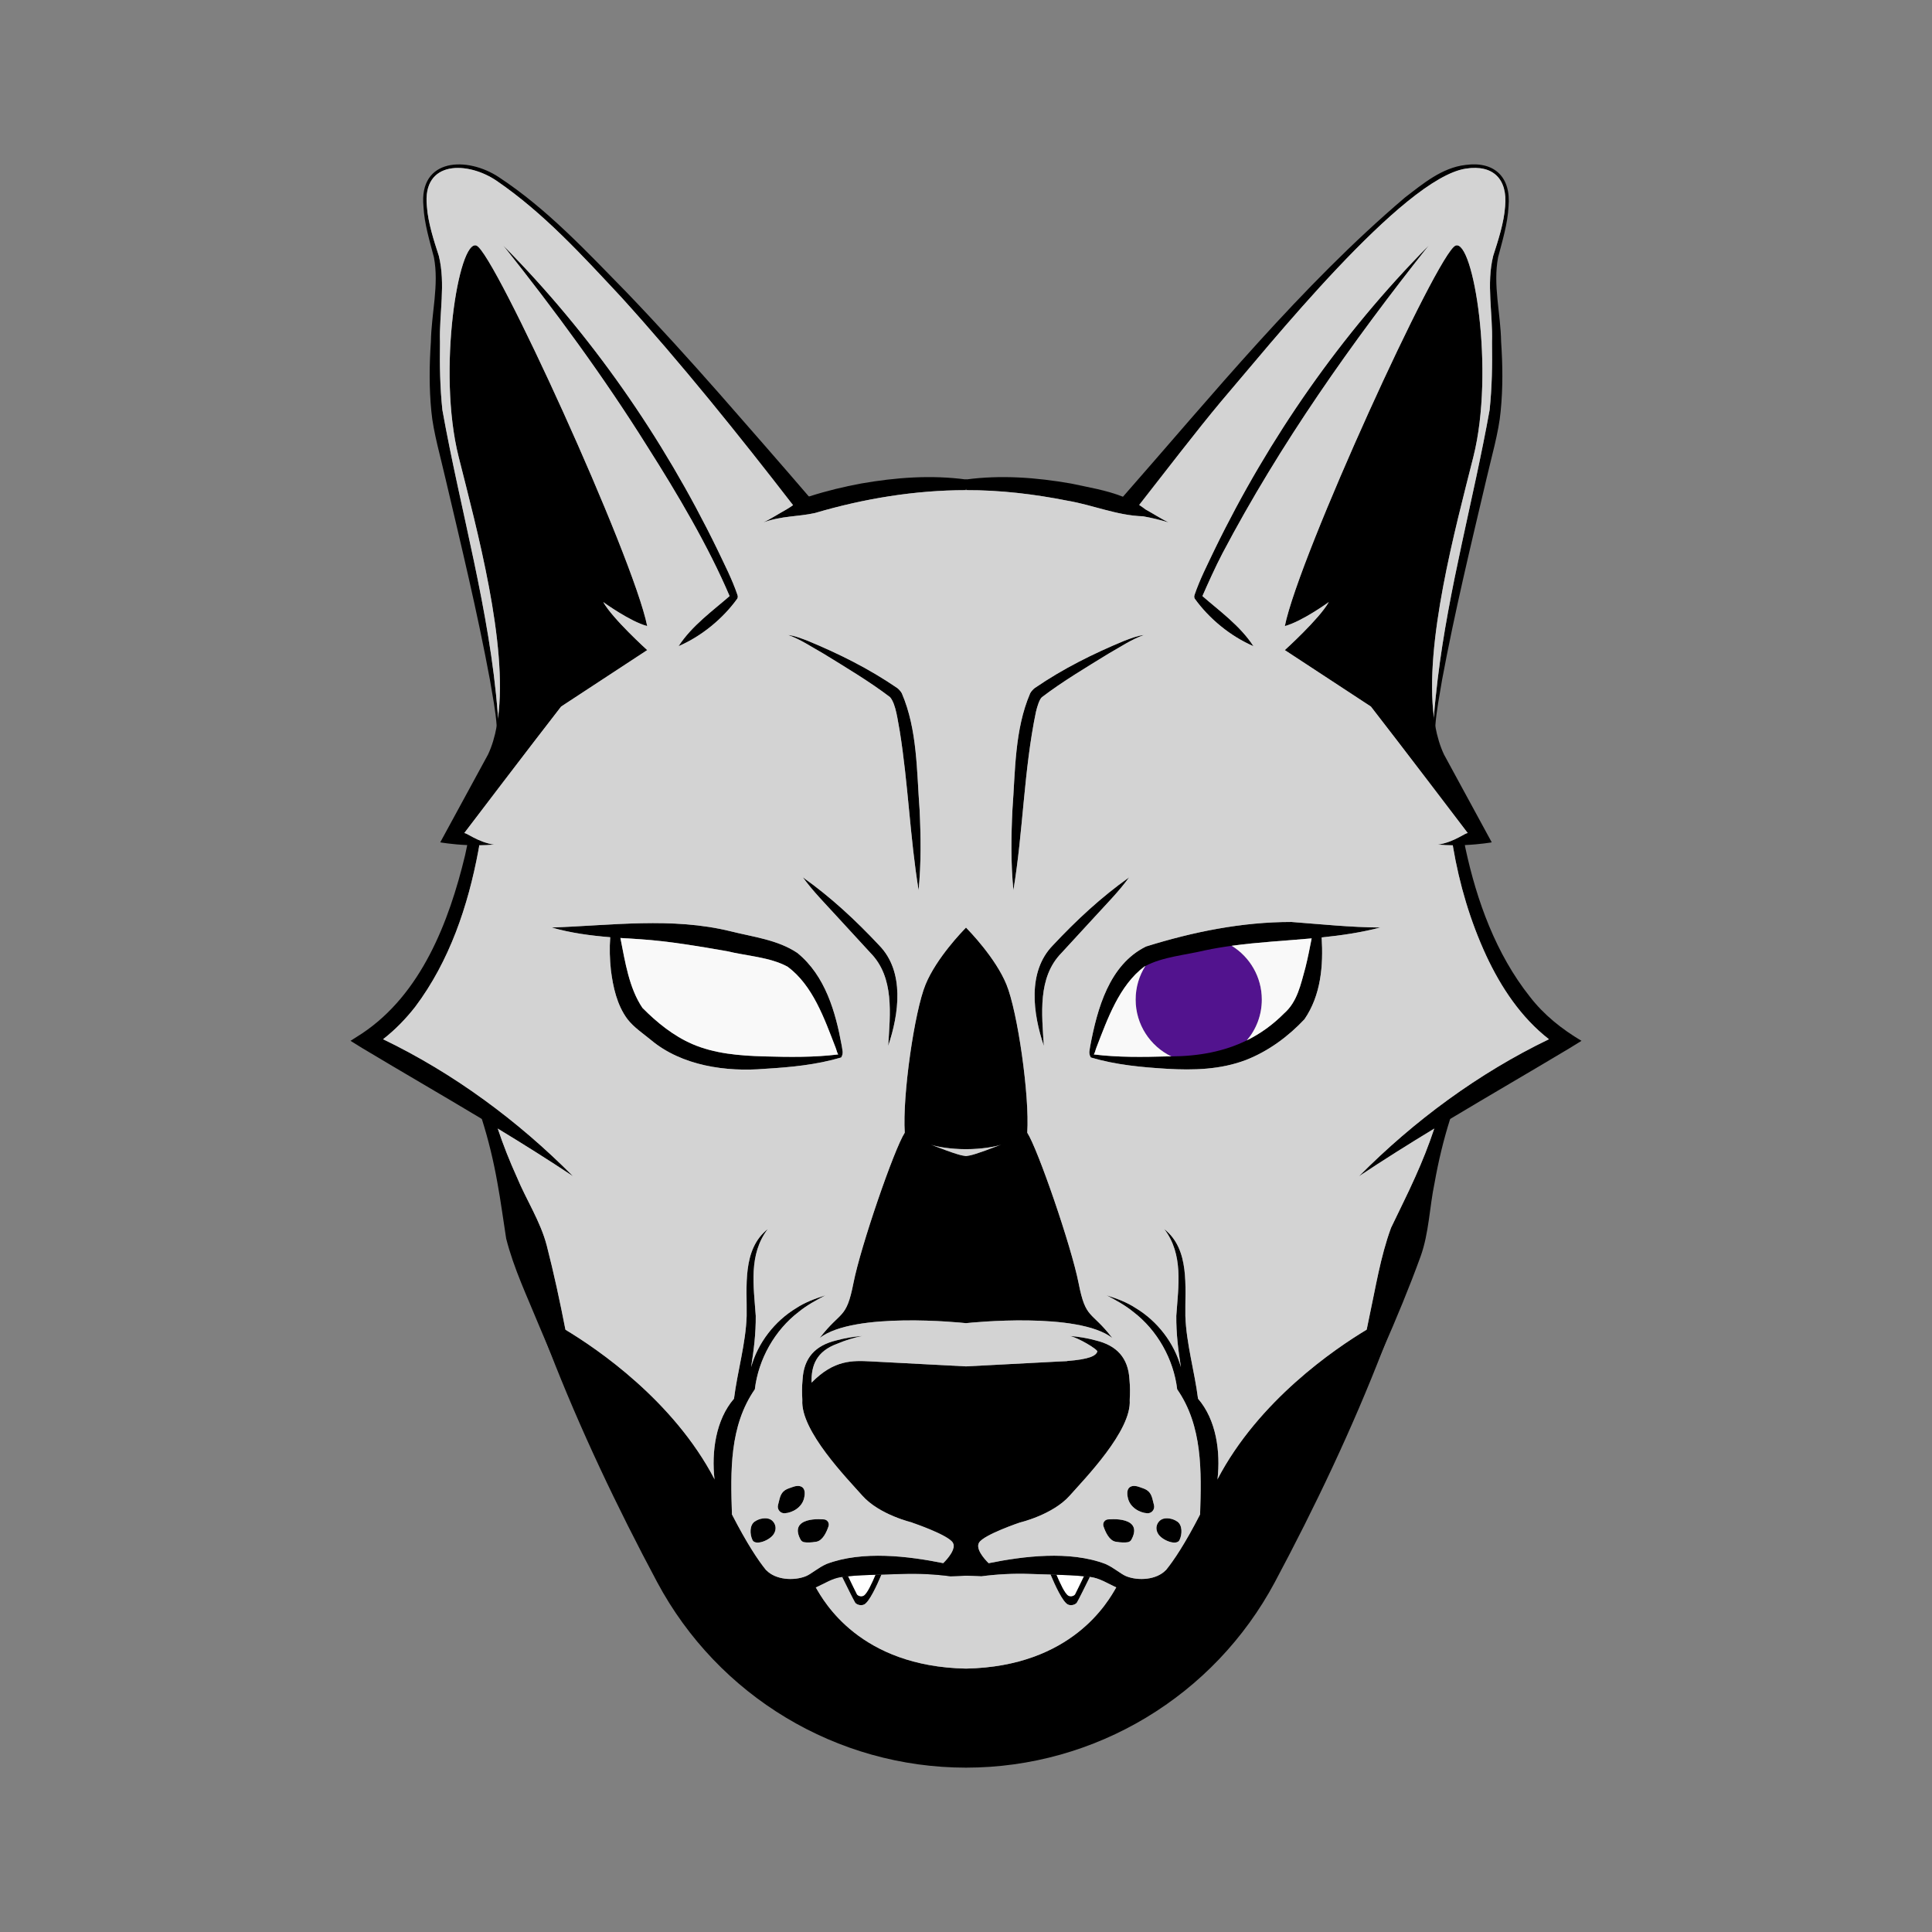 <?xml version="1.0" encoding="UTF-8"?><svg id="b" xmlns="http://www.w3.org/2000/svg" viewBox="0 0 720 720"><rect x="0" y="0" width="720" height="720" fill="#808080" stroke="none"/><path d="M470.245,372.52c0,5.79-2.09,11.09-5.57,15.18-4.3,5.1-10.75,8.33-17.94,8.33-3.67,0-7.15-.84-10.24-2.34h-.01c-7.85-3.81-13.27-11.86-13.27-21.17,0-4.59,1.32-8.88,3.6-12.5,4.16-6.62,11.53-11.02,19.92-11.02,4.5,0,8.72,1.27,12.29,3.47h.01c6.72,4.14,11.21,11.57,11.21,20.05Z" style="fill:#52138e;"/><path d="M406.165,587.67c-1.51,3.06-4.17,8.47-4.84,9.56-.42.66-2.02,1.36-3.35.72-1.94-.93-4.78-7.13-6.47-11.15.75.03,1.48.03,2.23.06,1.24,2.93,3.15,7.19,4.48,7.83.97.48,2.12-.03,2.42-.52.42-.78,2.17-4.44,3.29-6.74.64.03,1.27.12,1.91.18.12,0,.24.03.33.06Z"/><path d="M328.505,586.8c-1.7,4.02-4.54,10.22-6.47,11.15-1.33.64-2.94-.06-3.36-.72-.66-1.09-3.32-6.5-4.84-9.56.09-.03.22-.06.34-.06.63-.06,1.27-.15,1.9-.18,1.12,2.3,2.87,5.96,3.3,6.74.3.49,1.45,1,2.42.52,1.33-.64,3.23-4.9,4.47-7.83.76-.03,1.48-.03,2.24-.06Z"/><path d="M558.295,95.88c-1.96,10.34.96,20.94,1.13,31.51.59,8.55.69,17.2-.17,25.85-.65,7.58-3.6,17.81-5.3,25.25-5.85,24.88-11.86,49.72-16.53,74.84-.93,5.73-2.13,11.52-2.53,17.33-.18,2.66-.19,5.31.07,7.97-.68-3.72-.77-7.47-.58-11.24-.01-.01-.01-.02,0-.03.24-4.77.92-9.56,1.4-14.28,4.07-33.79,13.35-66.89,19.35-100.29.88-8.32,1.03-16.78.89-25.26.35-10.55-2.16-21.72.45-32.18,1.86-5.78,4.03-12.41,4.44-18.46.95-10.07-4.39-15.63-14.61-14.05-23.59,3.56-73.95,66.66-91.2,86.72-9.14,10.92-21.34,26.86-30.56,38.62-.47.59-.92,1.17-1.37,1.73l-4.73-4.73c.02-.02.03-.04.05-.06,33.45-38.07,66.41-78.6,105.07-111.49,6.74-5.17,13.8-11.14,22.59-12.16,10.92-1.49,17.02,4.69,16.03,15.5-.29,6.25-2.31,12.89-3.89,18.91Z"/><path d="M435.465,194.68c-3.12-.92-6.28-1.71-9.49-2.27-9.74-.29-18.59-4.19-28.15-5.81-12.37-2.46-25.2-3.99-37.76-3.93l-.06-.55-.37-3.38c.12-.02.25-.03.37-.05,13.02-1.74,26.16-.76,39.04,1.49,6.51,1.41,13.28,2.48,19.45,4.94,2.1.84,4.13,1.83,6.05,3.06.8.52,1.59,1.07,2.36,1.67,2.89,1.6,5.66,3.4,8.56,4.83Z"/><path d="M467.125,240.81c-8.56-3.7-16.52-10.23-21.91-17.75-.3-.76-.1-1-.04-1.36,2-5.88,4.85-11.36,7.49-16.94,20.28-41.69,47.13-80.26,79.75-113.23-28.66,36.1-55.33,73.88-76.84,114.69-2.61,4.99-5.5,11.42-7.47,15.92,6.14,5.37,14.03,10.99,19.02,18.67Z"/><path d="M426.265,236.66c-4.7,1.66-8.85,4.52-13.17,6.95-8.32,5.12-17.09,10.34-24.78,16.19-.89.7-1.74,3.32-2.26,5.54-4.53,21.84-4.72,44.34-8.39,66.41-.98-10.02-.85-20.03-.36-30.02,1.08-14.4.79-29.8,6.6-43.33.26-.58,1.2-1.63,1.74-2,10.54-7.22,21.68-12.76,33.39-17.61,2.35-.87,4.72-1.86,7.23-2.13Z"/><path d="M420.805,326.95c-3.76,5.2-8.22,9.67-12.48,14.34l-12.76,13.87c-8.93,9.13-7.29,22.75-6.56,34.61-4-11.83-6.27-27.61,3.37-37.47,8.73-9.34,18.01-17.95,28.43-25.35Z"/><path d="M514.415,345.66c-7.24,1.88-14.54,2.94-21.87,3.69-1.24.13-2.49.25-3.73.36-9.91.9-19.86,1.39-29.78,2.76h-.01c-3.32.45-6.65,1-9.96,1.7-7.23,1.75-15.76,2.39-22.25,5.85-.12.06-.24.12-.36.19-9.36,7.08-13.68,19.4-17.84,30.15-.36.86-.46,1.77-.97,2.6-.24.4-.59.78-1.1,1.13v.01h-.01c-1.04-1.63-.37-2.93-.23-4.33,2.6-13.78,7.06-30.29,20.8-37.04,17.56-5.47,35.72-9.15,54.16-9.14,11.17.85,21.98,1.99,33.15,2.07Z"/><path d="M486.135,379.85c-6.05,6.44-13.44,11.9-21.79,15.17-9.58,3.66-19.79,3.84-29.28,3.3-9.61-.57-19.23-1.47-28.52-4.22v-.01l.32-1.22c.26.03.52.07.78.09,9.06,1.12,18.32.99,27.46.73h1.39c10.25-.07,19.7-1.81,28.18-5.99,5-2.46,9.65-5.78,13.93-10.1,4.88-4.29,6.13-10.69,7.89-17.01.89-3.55,1.61-7.21,2.32-10.88.18-.94.36-1.88.54-2.82l3.02.06c.06.8.12,1.6.17,2.4.64,10.47-.24,21.5-6.41,30.5Z"/><path d="M555.935,313.92s-4.21.75-10.02,1.01c-1.41.07-2.92.1-4.49.09-1.8-.02-3.67-.09-5.56-.26,6.16-.89,10.62-4.74,11.16-4.25-.78-1.03-25.77-33.9-36.13-47.2l-32.08-21.04s12.91-11.67,16.39-17.9c0,0-9.92,7.22-16.39,8.95,5.23-26.06,56.96-139.13,63.61-141.79,6.65-2.63,14.72,46.71,6.65,78.75-6.8,27.03-18.32,69.37-14.69,97.08-.01.01-.01.02,0,.03.14,1.11.31,2.2.51,3.27.72,3.88,1.78,7.42,3.24,10.52l17.8,32.74Z"/><path d="M589.375,387.89l-4.46,2.75c-14.59,8.75-29.63,17.45-44.49,26.37-1.98,1.19-3.95,2.38-5.92,3.58-9.52,5.78-18.93,11.68-28.05,17.76,20.53-20.69,44.49-38.38,70.79-51.06-10.4-8.08-17.87-19.35-23.37-31.15-5.97-12.91-10.01-26.58-12.38-40.56-.03-.19-.07-.37-.07-.56.01-.28.12-.58.54-.93l2.99-.44c.67.17.86.69.96,1.28.07.39.11.81.21,1.18,4.22,19.67,11.4,39.42,23.96,55.27,5.26,6.85,12,12.18,19.29,16.51Z"/><path d="M541.435,413.91c-.35,1.03-.68,2.06-1.01,3.1-2.46,7.77-4.37,15.72-5.8,23.81-1.91,9.1-2.06,18.62-5.21,27.41-4.21,11.59-8.96,23.01-13.93,34.34-2.49,5.69-5.03,11.36-7.59,17.03l-2.88-.89c1.28-7.77,2.74-15.49,4.3-23.18.29-1.41.58-2.82.87-4.23,2.45-11.33,4.22-22.85,8.21-33.73,2.99-6.31,6.2-12.59,9.03-18.97,2.67-5.91,5.05-11.91,7.08-18.01.9-2.66,1.73-5.34,2.49-8.05l4.44,1.37Z"/><path d="M520.145,490.08c-1.5,4.17-3.06,8.33-4.66,12.49-11.48,29.75-25.51,59.2-40.38,87.03-22.71,42.5-66.88,69.13-115.07,69.15h-.06v-36.91h.06c39.57-.79,53-25.1,55.96-30.27h.03c.33-.6.54-.96.63-.96.85-.09,10.16-.12,10.16-.12,0,0,2.15,1.36,7.62-5.26,3.08-3.78,7.29-10.13,12.79-20.83,0-.01.01-.01.01-.02,1.51-2.9,3.07-6.1,4.77-9.66.54-1.15,1.11-2.3,1.72-3.45,15.3-29.31,43.73-48.62,55.59-55.74,3.14-1.89,5.12-2.92,5.39-3.06l.03-.03,5.41-2.36Z"/><path d="M453.725,551.27c-.05.52-.12,1.04-.19,1.55-.6,4.35-1.57,8.58-3.38,12.66l-2.93-.75c0-.12.01-.23.01-.35.51-16.02.97-32.92-8.54-46.63-1.33-11.19-7.38-22.01-16.39-28.88-2.99-2.44-6.4-4.29-9.88-6.13,3.75,1.18,7.53,2.57,10.82,4.74,8.07,4.87,14.3,12.91,16.84,22.01-1-6.29-1.78-12.54-1.72-19.13.78-11.19,2.72-22.83-4.48-32.32,9.65,7.62,7.68,21.55,7.86,32.38.34,10.24,3.42,20.58,4.72,30.83,6.82,7.89,8.41,19.79,7.26,30.02Z"/><path d="M414.505,498.61c-12.77-9.82-52.52-5.72-54.47-5.51-.01,0-.02,0-.03.01h-.04v-.01c0-.65-.18-29.92-.3-62.21.12-.02.23-.03.34-.05,1.79-.24,3.33-.52,13.11-4.27-2.18.83-7.68,1.69-12.78,1.69-.22,0-.45.01-.67,0-.15-38.35-.18-79.97.26-82.48v-.01c.01-.07.03-.11.04-.11l.04.04c.02.02.04.04.07.07v.01c1.14,1.14,10.92,11.2,14.98,21.07,4.17,10.07,8.68,41.57,7.77,55.27,3.96,6.11,16.45,42.36,19.14,56.08,2.69,13.7,4.56,10.04,12.54,20.41Z"/><path d="M403.925,587.43c-1.12,2.3-2.87,5.96-3.29,6.74-.3.49-1.45,1-2.42.52-1.33-.64-3.24-4.9-4.48-7.83,3.42.09,6.84.24,10.19.57Z" style="fill:#fff;"/><path d="M436.855,586.95c-4.27,5.95-12.13,7.25-18.9,5.41-.66-.24-1.33-.48-1.93-.79-3.36-1.48-6.2-3.47-9.86-3.9-.09-.03-.21-.06-.33-.06-.64-.06-1.27-.15-1.91-.18-3.35-.33-6.77-.48-10.19-.57-.75-.03-1.48-.03-2.23-.06-2.57-.09-5.17-.15-7.74-.24-6.05-.22-12.25.12-18.17.9l-.09-.03-5.5-.22-.43-.02v-3.78l.43-.02.43-.01,5.07-.21c.94-.2,1.92-.41,2.92-.61,12.89-2.61,30.13-4.81,43.54.28,3.27,1.45,5.6,3.69,7.77,4.59,4.48,1.76,11.19,1.36,14.67-2.23l.03.03,2.42,1.72Z"/><path d="M421.605,573.84c-.29.51-.8.83-1.39.91-.86.12-2.33.18-4.46-.2-2.34-.42-3.78-3.53-4.52-5.75-.4-1.21.43-2.47,1.7-2.57,2.39-.18,6.04-.16,8.22,1.34,2.59,1.8,1.25,4.88.45,6.27Z"/><path d="M427.525,563.95c-2.83-.2-6.33-2.13-7.16-5.56-1.19-4.88,2.02-5.06,4.13-4.27,2.11.79,4.03.99,4.95,4.34.28,1,.48,1.83.63,2.5.36,1.6-.91,3.1-2.55,2.99Z"/><path d="M439.575,573.93c-1.06,2.24-6.57.13-8.01-2.37-1.44-2.51,0-4.7,1.44-5.37,1.44-.68,3.95-.43,5.79.89,1.85,1.31,1.85,4.61.78,6.85Z"/><path d="M420.995,521.73v.01c-.05.85-.14,1.7-.24,2.57l-4.22-.76-18.9-16.29-.04-.04c8.67-.69,10.79-2,11.34-3.52.27-.76-7.06-5.16-10.24-5.82,3.24.24,6.47.78,9.66,1.65,7.8,1.89,12.11,6.46,12.56,14.6.24,2.56.26,5.06.08,7.6Z"/><path d="M398.695,557.33c-6.37,7.21-18.63,10.07-18.63,10.07l-19.63,1.16-.43.02-.44.03v-2.79c.02-11.71.09-56.31.4-56.61h.07l35.49-1.86c.7-.03,1.41-.07,2.11-.09,6.44-.23,13.19.39,21.32,9.5,1.27,1.43,1.9,3.11,2.04,4.97v.01c.84,11.37-16.84,29.4-22.3,35.59Z"/><path d="M368.425,582.56c.47.46.78.74.78.74l-8.77,1.31h-.01l-.42.07-.43.06h-.01v-18.92l.44.03.42.04h.01l19.63,1.51s-13.28,4.48-15.17,7.44c-1.47,2.3,1.93,6.12,3.53,7.72Z"/><path d="M301.565,185.18l-4.74,4.73c-.42-.55-.85-1.1-1.28-1.65-20.26-26.21-41.78-52.98-63.95-77.44-14.46-15.48-28.91-31.38-46.44-43.39-10.75-7.37-27.88-7.85-26.07,9.46.42,6.04,2.57,12.67,4.45,18.46,2.6,10.46.1,21.63.44,32.18-.14,8.48.01,16.94.89,25.26,6.74,37.6,17.68,74.8,20.62,113.05.04.6.07,1.2.1,1.8.19,3.67.22,7.4-.55,10.99.26-2.66.25-5.31.07-7.97-.39-5.81-1.59-11.61-2.53-17.33-4.66-25.12-10.68-49.96-16.53-74.84-1.68-7.49-4.63-17.63-5.3-25.25-.85-8.65-.75-17.3-.17-25.85.18-10.57,3.1-21.17,1.13-31.51-1.57-6.01-3.6-12.66-3.89-18.91-1.79-18.17,16.39-18.77,28.18-10.88,17.93,11.8,32.66,27.69,47.57,42.9,11.83,12.33,23.3,24.99,34.59,37.8,8.31,9.46,25.02,28.58,33.28,38.24.05.05.09.1.13.15Z"/><path d="M360.375,178.74l-.37,3.38-.06.55c-18.94,0-38.06,3.15-56.23,8.52-6.36,1.41-12.43,1.02-19.18,3.49,2.9-1.43,5.68-3.23,8.56-4.83.83-.48,1.64-1.03,2.45-1.59,1.87-1.31,3.74-2.67,5.89-3.23.12-.03.25-.06.37-.09,6.27-2.01,12.68-3.56,19.16-4.76,12.88-2.25,26.02-3.23,39.04-1.49.12.02.25.03.37.05Z"/><path d="M274.795,223.06c-5.39,7.52-13.36,14.05-21.91,17.75,4.98-7.68,12.88-13.3,19.02-18.67-7.96-18.65-19.39-38.01-30.63-55.69-16.32-26.09-34.52-50.81-53.69-74.92,32.62,32.97,59.47,71.54,79.75,113.23,2.65,5.58,5.49,11.06,7.49,16.94.07.36.27.6-.03,1.36Z"/><path d="M342.335,331.75c-3.21-19.68-3.88-39.67-7.02-59.26-.75-3.77-1.38-10.08-3.62-12.69-7.7-5.85-16.47-11.07-24.78-16.19-4.33-2.43-8.48-5.29-13.17-6.95,2.51.27,4.88,1.26,7.22,2.13,11.72,4.85,22.86,10.39,33.4,17.61.53.37,1.47,1.42,1.73,2,5.81,13.53,5.52,28.93,6.61,43.33.48,9.99.61,20-.37,30.02Z"/><path d="M331.005,389.77c.72-11.86,2.36-25.48-6.57-34.61l-12.76-13.87c-4.25-4.67-8.71-9.14-12.48-14.34,10.43,7.4,19.7,16.01,28.44,25.35,9.63,9.86,7.36,25.63,3.37,37.47Z"/><path d="M313.475,394.1h-.01v-.01c-.51-.35-.86-.73-1.1-1.13-.51-.83-.62-1.74-.98-2.6-4.16-10.73-8.44-23.11-17.87-30.1-6.54-3.58-15.29-4-22.63-5.79-10.71-1.85-21.49-3.72-32.22-4.44-2.47-.14-4.96-.29-7.46-.47-1.26-.08-2.53-.17-3.79-.28-7.34-.6-14.72-1.58-21.83-3.62,22.24-.76,44.85-3.97,66.73,1.41,8.37,2.11,17.52,3.14,24.85,8.07,10.43,8.52,14.24,22.03,16.54,34.63.13,1.4.8,2.7-.23,4.33Z"/><path d="M313.465,394.09v.01c-9.3,2.75-18.91,3.65-28.53,4.22-14.23,1.2-30.87-1.07-42.42-10.81-3.07-2.52-6.19-4.55-8.65-7.66-3.98-5.31-5.41-12.13-6.19-18.23-.44-4.13-.58-8.23-.26-12.34.05-.77.13-1.55.22-2.33l3.02-.06c.19.88.37,1.77.55,2.67,1.78,8.95,3.21,18.6,8.2,26.03,5.38,5.46,11.64,10.5,18.63,13.51,8.19,3.54,17.42,4.34,26.86,4.59,9.15.26,18.41.39,27.47-.73.26-.02.51-.06.77-.09l.33,1.22Z"/><path d="M241.195,242.27l-32.08,21.04c-10.36,13.3-35.36,46.17-36.14,47.2.54-.49,5.01,3.36,11.17,4.25-1.9.17-3.78.24-5.59.26-1.55.01-3.04-.02-4.44-.08-5.83-.26-10.05-1.02-10.05-1.02l17.81-32.74c1.46-3.1,2.52-6.64,3.23-10.52.18-.98.34-1.99.48-3.02,3.74-27.7-7.83-70.24-14.66-97.36-8.07-32.04,0-81.38,6.66-78.75,6.65,2.66,58.38,115.73,63.61,141.79-6.47-1.73-16.39-8.95-16.39-8.95,3.48,6.23,16.39,17.9,16.39,17.9Z"/><path d="M213.555,438.35c-9.13-6.08-18.54-11.98-28.06-17.76-1.97-1.2-3.95-2.4-5.93-3.59-14.85-8.92-29.89-17.6-44.48-26.35,0-.01-4.46-2.76-4.46-2.76l4.24-2.71c22.08-14.68,32.47-41.57,38.46-66.47l.55-2.6.24-1.17.02-.12c.08-.43.07-.88.91-1.17l2.99.44c.36.26.49.58.52.93.06.62-.24,1.34-.27,1.92-3.86,20.69-10.76,41.23-23.53,58.25-3.48,4.45-7.47,8.58-12,12.1,26.31,12.68,50.27,30.37,70.8,51.06Z"/><path d="M214.995,518.71l-2.89.89c-2.6-5.56-5.08-11.15-7.48-16.77q-.01-.01-.01-.02c-1.26-2.91-2.49-5.83-3.71-8.76-4.38-10.73-9.42-21.24-12.27-32.47-1.09-6.89-1.99-13.89-3.26-20.76-1.43-8.09-3.34-16.04-5.81-23.82-.32-1.03-.65-2.06-1-3.09l4.44-1.37c.77,2.71,1.6,5.39,2.49,8.05,2.04,6.1,4.41,12.1,7.09,18.01,3.55,8.58,8.81,16.53,11.17,25.56,2.67,10.37,4.92,20.86,6.97,31.39,1.5,7.7,2.9,15.44,4.27,23.16Z"/><path d="M360.035,621.84v36.91h-.06c-24.08-.01-47.17-6.67-67.06-18.63-19.92-11.97-36.66-29.26-48.02-50.52-14.83-27.75-28.81-57.11-40.27-86.77q-.01-.01-.01-.02c-1.64-4.24-3.22-8.48-4.75-12.73l5.41,2.36.03.03c.27.14,2.26,1.18,5.42,3.08,11.87,7.13,40.25,26.42,55.54,55.69.01.01.01.02.02.03.6,1.15,1.18,2.3,1.72,3.45,1.69,3.56,3.25,6.76,4.77,9.66,0,.01.01.01.01.02,5.5,10.7,9.7,17.05,12.78,20.83,5.48,6.62,7.62,5.26,7.62,5.26,0,0,9.31.03,10.16.12.09,0,.3.36.64.96h.03c2.96,5.17,16.38,29.48,55.96,30.27h.06Z"/><path d="M307.585,482.74c-3.48,1.84-6.9,3.69-9.89,6.13-9.01,6.87-15.06,17.69-16.39,28.88-9.51,13.71-9.05,30.61-8.53,46.63,0,.12.01.23.01.35l-2.93.75c-1.82-4.08-2.79-8.31-3.39-12.66-.07-.52-.14-1.05-.2-1.58-1.13-10.22.46-22.11,7.27-29.99,1.3-10.25,4.39-20.59,4.72-30.83.18-10.83-1.78-24.76,7.86-32.38-7.19,9.49-5.26,21.13-4.47,32.32.06,6.59-.73,12.84-1.73,19.13,2.54-9.1,8.77-17.14,16.84-22.01,3.3-2.17,7.08-3.56,10.83-4.74Z"/><path d="M359.665,428.26c-5.1,0-10.6-.86-12.78-1.69,9.8,3.76,11.33,4.03,13.12,4.27.11.02.22.03.33.05-.12,32.29-.3,61.57-.3,62.21v.01h-.03c-.01,0-.03-.01-.04-.01-1.95-.21-41.7-4.31-54.47,5.51,7.98-10.37,9.86-6.71,12.55-20.41,2.69-13.72,15.17-49.97,19.13-56.08-.9-13.7,3.6-45.2,7.77-55.27,4.07-9.87,13.84-19.93,14.98-21.07v-.01c.03-.03.06-.06.08-.07.02-.03.03-.04.03-.04.01,0,.03.04.04.11v.01c.44,2.51.41,44.13.26,82.48-.22,0-.45.01-.67,0Z"/><path d="M416.025,591.57h-.03c-2.96,5.17-16.39,29.48-55.96,30.27h-.06c-39.58-.79-53-25.1-55.96-30.27h-.03c3.35-1.48,6.2-3.47,9.85-3.9,1.52,3.06,4.18,8.47,4.84,9.56.42.66,2.03,1.36,3.36.72,1.93-.93,4.77-7.13,6.47-11.15,2.57-.09,5.17-.15,7.74-.24,6.04-.22,12.24.12,18.17.9l.09-.03,5.5-.22,5.5.22.09.03c5.92-.78,12.12-1.12,18.17-.9,2.57.09,5.17.15,7.74.24,1.69,4.02,4.53,10.22,6.47,11.15,1.33.64,2.93-.06,3.35-.72.67-1.09,3.33-6.5,4.84-9.56,3.66.43,6.5,2.42,9.86,3.9Z" style="fill:#d3d3d3;"/><path d="M326.265,586.86c-1.24,2.93-3.14,7.19-4.47,7.83-.97.48-2.12-.03-2.42-.52-.43-.78-2.18-4.44-3.3-6.74,3.36-.33,6.77-.48,10.19-.57Z" style="fill:#fff;"/><path d="M360.425,583.41v3.78l-.42.02-5.5.22-.09.03c-5.93-.78-12.13-1.12-18.17-.9-2.57.09-5.17.15-7.74.24-.76.03-1.48.03-2.24.06-3.42.09-6.83.24-10.19.57-.63.03-1.27.12-1.9.18-.12,0-.25.03-.34.06-3.65.43-6.5,2.42-9.85,3.9-.61.31-1.27.55-1.94.79-6.77,1.84-14.63.54-18.89-5.41l2.41-1.72h.01l.03-.03c3.47,3.59,10.19,3.99,14.66,2.23,2.18-.9,4.5-3.14,7.77-4.59,13.41-5.08,30.65-2.89,43.54-.29,1.01.21,1.98.41,2.93.62l5.06.21.44.01.42.02Z"/><path d="M308.765,568.8c-.74,2.22-2.18,5.33-4.51,5.75-2.14.38-3.61.32-4.47.2-.58-.08-1.09-.4-1.39-.91-.8-1.39-2.14-4.47.46-6.27,2.17-1.5,5.83-1.52,8.21-1.34,1.28.1,2.1,1.36,1.7,2.57Z"/><path d="M299.645,558.39c-.84,3.43-4.33,5.36-7.17,5.56-1.63.11-2.91-1.39-2.55-2.99.15-.67.36-1.5.63-2.5.92-3.35,2.85-3.55,4.96-4.34,2.1-.79,5.31-.61,4.13,4.27Z"/><path d="M288.435,571.56c-1.43,2.5-6.94,4.61-8.01,2.37-1.06-2.24-1.06-5.54.78-6.85,1.84-1.32,4.36-1.57,5.8-.89,1.43.67,2.87,2.86,1.43,5.37Z"/><path d="M321.315,497.88c-3.18.66-6.29,1.62-9.24,2.87-7.85,2.85-9.8,8.14-9.63,14.52.07,2.61.5,5.4,1.02,8.28l-4.21.76c-.1-.86-.19-1.72-.24-2.57v-.01c-.18-2.54-.17-5.04.08-7.6.45-8.14,4.76-12.71,12.55-14.6,3.19-.87,6.42-1.41,9.67-1.65Z"/><path d="M360.435,568.56v.05l-.43-.03-.44-.02-19.62-1.16s-12.27-2.86-18.63-10.07c-5.47-6.19-23.14-24.21-22.3-35.59v-.01c.14-1.86.77-3.54,2.04-4.97.47-.52.93-1.02,1.39-1.49,8.38-8.58,15.31-8.25,22.04-7.92l35.48,1.86h.07c.32.3.39,44.89.39,56.61.01.02.01.04,0,.07.01,1.5.01,2.45.01,2.67Z"/><path d="M577.245,387.29c-10.4-8.08-17.87-19.35-23.37-31.15-5.97-12.91-10.01-26.58-12.38-40.56-.03-.19-.07-.37-.07-.56-1.8-.02-3.67-.09-5.56-.26,6.16-.89,10.62-4.74,11.16-4.25-.78-1.03-25.77-33.9-36.13-47.2l-32.08-21.04s12.91-11.67,16.39-17.9c0,0-9.92,7.22-16.39,8.95,5.23-26.06,56.96-139.13,63.61-141.79,6.65-2.63,14.72,46.71,6.65,78.75-6.8,27.03-18.32,69.37-14.69,97.08.24-4.77.92-9.56,1.4-14.28,4.07-33.79,13.35-66.89,19.35-100.29.88-8.32,1.03-16.78.89-25.26.35-10.55-2.16-21.72.45-32.18,1.86-5.78,4.03-12.41,4.44-18.46.95-10.07-4.39-15.63-14.61-14.05-23.59,3.56-73.95,66.66-91.2,86.72-9.14,10.92-21.34,26.86-30.56,38.62.8.52,1.59,1.07,2.36,1.67,2.89,1.6,5.66,3.4,8.56,4.83-3.12-.92-6.28-1.71-9.49-2.27-9.74-.29-18.59-4.19-28.15-5.81-12.37-2.46-25.2-3.99-37.76-3.93l-.06-.55-.06.55c-18.94,0-38.06,3.15-56.23,8.52-6.36,1.41-12.43,1.02-19.18,3.49,2.9-1.43,5.68-3.23,8.56-4.83.83-.48,1.64-1.03,2.45-1.59-20.26-26.21-41.78-52.98-63.95-77.44-14.46-15.48-28.91-31.38-46.44-43.39-10.75-7.37-27.88-7.85-26.07,9.46.42,6.04,2.57,12.67,4.45,18.46,2.6,10.46.1,21.63.44,32.18-.14,8.48.01,16.94.89,25.26,6.74,37.6,17.68,74.8,20.62,113.05.04.6.07,1.2.1,1.8,3.74-27.7-7.83-70.24-14.66-97.36-8.07-32.04,0-81.38,6.66-78.75,6.65,2.66,58.38,115.73,63.61,141.79-6.47-1.73-16.39-8.95-16.39-8.95,3.48,6.23,16.39,17.9,16.39,17.9l-32.08,21.04c-10.36,13.3-35.36,46.17-36.14,47.2.54-.49,5.01,3.36,11.17,4.25-1.9.17-3.78.24-5.59.26.06.62-.24,1.34-.27,1.92-3.86,20.69-10.76,41.23-23.53,58.25-3.48,4.45-7.47,8.58-12,12.1,26.31,12.68,50.27,30.37,70.8,51.06-9.13-6.08-18.54-11.98-28.06-17.76,2.04,6.1,4.41,12.1,7.09,18.01,3.55,8.58,8.81,16.53,11.17,25.56,2.67,10.37,4.92,20.86,6.97,31.39,11.87,7.13,40.25,26.42,55.54,55.69-1.13-10.22.46-22.11,7.27-29.99,1.3-10.25,4.39-20.59,4.72-30.83.18-10.83-1.78-24.76,7.86-32.38-7.19,9.49-5.26,21.13-4.47,32.32.06,6.59-.73,12.84-1.73,19.13,2.54-9.1,8.77-17.14,16.84-22.01,3.3-2.17,7.08-3.56,10.83-4.74-3.48,1.84-6.9,3.69-9.89,6.13-9.01,6.87-15.06,17.69-16.39,28.88-9.51,13.71-9.05,30.61-8.53,46.63,0,.01.01.01.01.02,5.5,10.7,9.7,17.05,12.78,20.83h.01l.03-.03c3.47,3.59,10.19,3.99,14.66,2.23,2.18-.9,4.5-3.14,7.77-4.59,13.41-5.08,30.65-2.89,43.54-.29,1.61-1.61,4.99-5.42,3.53-7.71-1.88-2.96-15.16-7.44-15.16-7.44,0,0-12.27-2.86-18.63-10.07-5.47-6.19-23.14-24.21-22.3-35.59v-.01c-.18-2.54-.17-5.04.08-7.6.45-8.14,4.76-12.71,12.55-14.6,3.19-.87,6.42-1.41,9.67-1.65-3.18.66-6.29,1.62-9.24,2.87-7.85,2.85-9.8,8.14-9.63,14.52,8.38-8.58,15.31-8.25,22.04-7.92l35.48,1.86h.07l35.49-1.86c.7-.03,1.41-.07,2.11-.09l-.04-.04c8.67-.69,10.79-2,11.34-3.52.27-.76-7.06-5.16-10.24-5.82,3.24.24,6.47.78,9.66,1.65,7.8,1.89,12.11,6.46,12.56,14.6.24,2.56.26,5.06.08,7.6v.01c.84,11.37-16.84,29.4-22.3,35.59-6.37,7.21-18.63,10.07-18.63,10.07,0,0-13.28,4.48-15.17,7.44-1.47,2.3,1.93,6.12,3.53,7.72,12.89-2.61,30.13-4.81,43.54.28,3.27,1.45,5.6,3.69,7.77,4.59,4.48,1.76,11.19,1.36,14.67-2.23l.03.03c3.08-3.78,7.29-10.13,12.79-20.83,0-.01.01-.01.01-.02.51-16.02.97-32.92-8.54-46.63-1.33-11.19-7.38-22.01-16.39-28.88-2.99-2.44-6.4-4.29-9.88-6.13,3.75,1.18,7.53,2.57,10.82,4.74,8.07,4.87,14.3,12.91,16.84,22.01-1-6.29-1.78-12.54-1.72-19.13.78-11.19,2.72-22.83-4.48-32.32,9.65,7.62,7.68,21.55,7.86,32.38.34,10.24,3.42,20.58,4.72,30.83,6.82,7.89,8.41,19.79,7.26,30.02,15.3-29.31,43.73-48.62,55.59-55.74.29-1.41.58-2.82.87-4.23,2.45-11.33,4.22-22.85,8.21-33.73,2.99-6.31,6.2-12.59,9.03-18.97,2.67-5.91,5.05-11.91,7.08-18.01-9.52,5.78-18.93,11.68-28.05,17.76,20.53-20.69,44.49-38.38,70.79-51.06ZM288.435,571.56c-1.43,2.5-6.94,4.61-8.01,2.37-1.06-2.24-1.06-5.54.78-6.85,1.84-1.32,4.36-1.57,5.8-.89,1.43.67,2.87,2.86,1.43,5.37ZM307.065,566.23c1.28.1,2.1,1.36,1.7,2.57-.74,2.22-2.18,5.33-4.51,5.75-2.14.38-3.61.32-4.47.2-.58-.08-1.09-.4-1.39-.91-.8-1.39-2.14-4.47.46-6.27,2.17-1.5,5.83-1.52,8.21-1.34ZM299.645,558.39c-.84,3.43-4.33,5.36-7.17,5.56-1.63.11-2.91-1.39-2.55-2.99.15-.67.36-1.5.63-2.5.92-3.35,2.85-3.55,4.96-4.34,2.1-.79,5.31-.61,4.13,4.27ZM421.605,573.84c-.29.51-.8.83-1.39.91-.86.12-2.33.18-4.46-.2-2.34-.42-3.78-3.53-4.52-5.75-.4-1.21.43-2.47,1.7-2.57,2.39-.18,6.04-.16,8.22,1.34,2.59,1.8,1.25,4.88.45,6.27ZM433.005,566.19c1.44-.68,3.95-.43,5.79.89,1.85,1.31,1.85,4.61.78,6.85-1.06,2.24-6.57.13-8.01-2.37-1.44-2.51,0-4.7,1.44-5.37ZM424.495,554.12c2.11.79,4.03.99,4.95,4.34.28,1,.48,1.83.63,2.5.36,1.6-.91,3.1-2.55,2.99-2.83-.2-6.33-2.13-7.16-5.56-1.19-4.88,2.02-5.06,4.13-4.27ZM445.175,221.7c2-5.88,4.85-11.36,7.49-16.94,20.28-41.69,47.13-80.26,79.75-113.23-28.66,36.1-55.33,73.88-76.84,114.69-2.61,4.99-5.5,11.42-7.47,15.92,6.14,5.37,14.03,10.99,19.02,18.67-8.56-3.7-16.52-10.23-21.91-17.75-.3-.76-.1-1-.04-1.36ZM377.305,301.73c1.08-14.4.79-29.8,6.6-43.33.26-.58,1.2-1.63,1.74-2,10.54-7.22,21.68-12.76,33.39-17.61,2.35-.87,4.72-1.86,7.23-2.13-4.7,1.66-8.85,4.52-13.17,6.95-8.32,5.12-17.09,10.34-24.78,16.19-.89.7-1.74,3.32-2.26,5.54-4.53,21.84-4.72,44.34-8.39,66.41-.98-10.02-.85-20.03-.36-30.02ZM389.005,389.77c-4-11.83-6.27-27.61,3.37-37.47,8.73-9.34,18.01-17.95,28.43-25.35-3.76,5.2-8.22,9.67-12.48,14.34l-12.76,13.87c-8.93,9.13-7.29,22.75-6.56,34.61ZM300.965,238.79c11.72,4.85,22.86,10.39,33.4,17.61.53.37,1.47,1.42,1.73,2,5.81,13.53,5.52,28.93,6.61,43.33.48,9.99.61,20-.37,30.02-3.21-19.68-3.88-39.67-7.02-59.26-.75-3.77-1.38-10.08-3.62-12.69-7.7-5.85-16.47-11.07-24.78-16.19-4.33-2.43-8.48-5.29-13.17-6.95,2.51.27,4.88,1.26,7.22,2.13ZM324.435,355.16l-12.76-13.87c-4.25-4.67-8.71-9.14-12.48-14.34,10.43,7.4,19.7,16.01,28.44,25.35,9.63,9.86,7.36,25.63,3.37,37.47.72-11.86,2.36-25.48-6.57-34.61ZM187.585,91.53c32.62,32.97,59.47,71.54,79.75,113.23,2.65,5.58,5.49,11.06,7.49,16.94.07.36.27.6-.03,1.36-5.39,7.52-13.36,14.05-21.91,17.75,4.98-7.68,12.88-13.3,19.02-18.67-7.96-18.65-19.39-38.01-30.63-55.69-16.32-26.09-34.52-50.81-53.69-74.92ZM284.935,398.32c-14.23,1.2-30.87-1.07-42.42-10.81-3.07-2.52-6.19-4.55-8.65-7.66-3.98-5.31-5.41-12.13-6.19-18.23-.44-4.13-.58-8.23-.26-12.34-7.34-.6-14.72-1.58-21.83-3.62,22.24-.76,44.85-3.97,66.73,1.41,8.37,2.11,17.52,3.14,24.85,8.07,10.43,8.52,14.24,22.03,16.54,34.63.13,1.4.8,2.7-.23,4.33h-.01c-9.3,2.75-18.91,3.65-28.53,4.22ZM414.505,498.61c-12.77-9.82-52.52-5.72-54.47-5.51v.01h-.07v-.01c-1.95-.21-41.7-4.31-54.47,5.51,7.98-10.37,9.86-6.71,12.55-20.41,2.69-13.72,15.17-49.97,19.13-56.08-.9-13.7,3.6-45.2,7.77-55.27,4.07-9.87,13.84-19.93,14.98-21.07v-.01c.01-.07.03-.11.04-.11l.04.04c.02-.03.03-.04.03-.04.01,0,.03.04.04.11v.01c1.14,1.14,10.92,11.2,14.98,21.07,4.17,10.07,8.68,41.57,7.77,55.27,3.96,6.11,16.45,42.36,19.14,56.08,2.69,13.7,4.56,10.04,12.54,20.41ZM486.135,379.85c-6.05,6.44-13.44,11.9-21.79,15.17-9.58,3.66-19.79,3.84-29.28,3.3-9.61-.57-19.23-1.47-28.52-4.22h-.01c-1.04-1.63-.37-2.93-.23-4.33,2.6-13.78,7.06-30.29,20.8-37.04,17.56-5.47,35.72-9.15,54.16-9.14,11.17.85,21.98,1.99,33.15,2.07-7.24,1.88-14.54,2.94-21.87,3.69.64,10.47-.24,21.5-6.41,30.5Z" style="fill:#d3d3d3;"/><path d="M373.115,426.57c-9.78,3.75-11.32,4.03-13.11,4.27-1.79-.24-3.32-.51-13.12-4.27,2.18.83,7.68,1.69,12.78,1.69.22.01.45,0,.67,0,5.1,0,10.6-.86,12.78-1.69Z" style="fill:#d3d3d3;"/><path d="M312.365,392.96c-9.06,1.12-18.32.99-27.47.73-9.44-.25-18.67-1.05-26.86-4.59-6.99-3.01-13.25-8.05-18.63-13.51-4.99-7.43-6.42-17.08-8.2-26.03,2.5.18,4.99.33,7.46.47,10.73.72,21.51,2.59,32.22,4.44,7.34,1.79,16.09,2.21,22.63,5.79,9.43,6.99,13.71,19.37,17.87,30.1.36.86.47,1.77.98,2.6Z" style="fill:#f9f9f9;"/><path d="M436.485,393.69h-1.38c-9.14.26-18.4.39-27.46-.73.51-.83.61-1.74.97-2.6,4.16-10.75,8.48-23.07,17.84-30.15.12-.07.24-.13.36-.19-2.28,3.62-3.6,7.91-3.6,12.5,0,9.31,5.42,17.36,13.27,21.17Z" style="fill:#f9f9f9;"/><path d="M488.815,349.71c-.71,3.67-1.43,7.33-2.32,10.88-1.76,6.32-3.01,12.72-7.89,17.01-4.28,4.32-8.93,7.64-13.93,10.1,3.48-4.09,5.57-9.39,5.57-15.18,0-8.48-4.49-15.91-11.21-20.05,9.92-1.37,19.87-1.86,29.78-2.76Z" style="fill:#f9f9f9;"/><path d="M360.435,565.82v18.92h-.01l-.42-.06-.43-.07h-.01l-8.77-1.31s.32-.28.78-.75c1.61-1.61,4.99-5.42,3.53-7.71-1.88-2.96-15.16-7.44-15.16-7.44l19.62-1.51.44-.04.42-.03h.01Z"/></svg>